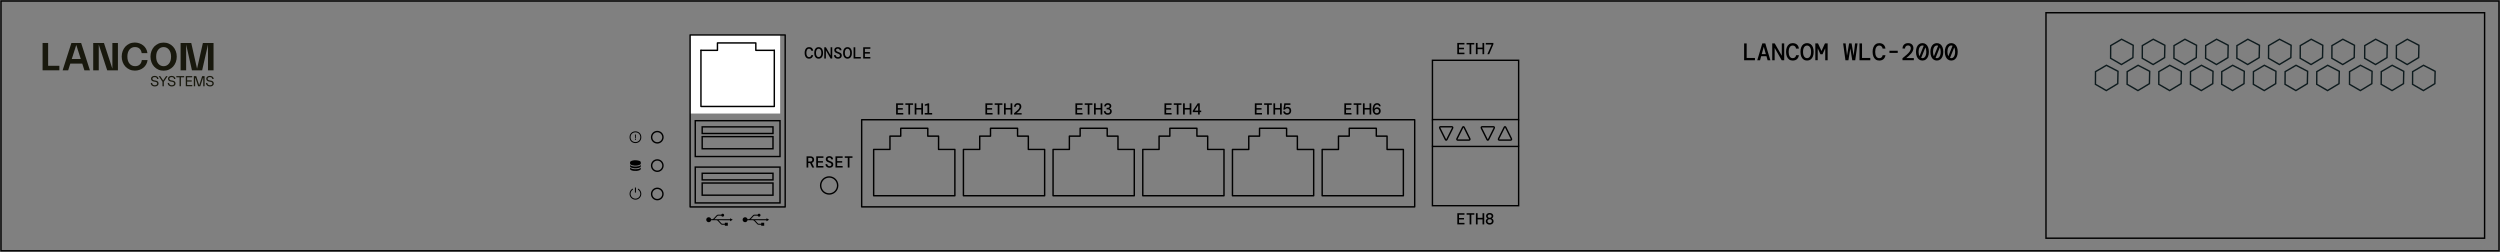 <?xml version="1.0" encoding="UTF-8"?>
<svg xmlns="http://www.w3.org/2000/svg" xmlns:xlink="http://www.w3.org/1999/xlink" version="1.1" x="0px" y="0px" viewBox="0 0 1248.24 125.72" style="enable-background:new 0 0 1248.24 125.72;" xml:space="preserve">
<rect x="0" y="0" width="1248.24" height="125.72" fill="#808080" stroke="none"/>
<style type="text/css">
	.st0{fill:none;stroke:#000000;stroke-width:0.709;}
	.st1{fill:none;stroke:#000000;stroke-width:0.709;stroke-linecap:round;stroke-linejoin:round;stroke-miterlimit:3;}
	.st2{fill:none;stroke:#000000;stroke-width:0.709;stroke-linecap:round;stroke-linejoin:round;stroke-miterlimit:10;}
	.st3{fill:none;}
	.st4{fill:none;stroke:#000000;stroke-width:0.72;stroke-linecap:round;stroke-linejoin:round;stroke-miterlimit:3;}
	.st5{fill:none;stroke:#000000;stroke-width:0.709;stroke-miterlimit:10;}
	.st6{fill:none;stroke:#000000;stroke-width:0.709;stroke-linecap:round;}
	.st7{fill:none;stroke:#0E1B1E;stroke-width:0.709;}
	.st8{fill:#18180D;}
	.st9{clip-path:url(#SVGID_00000049222242250031634250000016503337785596632961_);fill:#18180D;}
	.st10{fill:none;stroke:#000000;stroke-width:0.5;stroke-miterlimit:10;}
	.st11{fill:#FFFFFF;}
	.st12{fill:none;stroke:#000000;stroke-width:0.72;stroke-linecap:round;stroke-linejoin:round;stroke-miterlimit:3;}
	.st13{fill-rule:evenodd;clip-rule:evenodd;fill:none;stroke:#000000;stroke-width:0.709;stroke-miterlimit:10;}
</style>
<g id="_x30_">
	<rect x="0.5" y="0.5" class="st0" width="1247.24" height="124.72"></rect>
	<g id="CIRCLE">
		<path class="st1" d="M331.01,82.68c0-1.57-1.27-2.83-2.83-2.83c-1.57,0-2.83,1.27-2.83,2.83c0,1.57,1.27,2.83,2.83,2.83    C329.74,85.51,331.01,84.24,331.01,82.68L331.01,82.68z"></path>
	</g>
	<g id="CIRCLE_1_">
		<path class="st1" d="M331.01,96.85c0-1.57-1.27-2.83-2.83-2.83c-1.57,0-2.83,1.27-2.83,2.83s1.27,2.83,2.83,2.83    C329.74,99.69,331.01,98.42,331.01,96.85L331.01,96.85z"></path>
	</g>
	<g id="CIRCLE_2_">
		<path class="st0" d="M418.25,92.6c0-2.35-1.9-4.25-4.25-4.25c-2.35,0-4.25,1.9-4.25,4.25c0,2.35,1.9,4.25,4.25,4.25    C416.34,96.85,418.25,94.95,418.25,92.6L418.25,92.6z"></path>
	</g>
	<g id="CIRCLE_3_">
		<path class="st2" d="M331.01,68.51c0-1.57-1.27-2.83-2.83-2.83c-1.57,0-2.83,1.27-2.83,2.83c0,1.57,1.27,2.83,2.83,2.83    C329.74,71.34,331.01,70.07,331.01,68.51L331.01,68.51z"></path>
	</g>
	<g id="shape107-248_2_" transform="translate(678.513,-27.788)">
		<title>Tabelle.107</title>
		<path class="st3" d="M-247.6,88.17v42.58h51.24V88.17H-247.6z"></path>
	</g>
	<g id="shape107-248_1_" transform="translate(678.513,-27.788)">
		<title>Tabelle.107</title>
		<path class="st3" d="M-202.78,88.17v42.58h51.24V88.17H-202.78z"></path>
	</g>
	<g id="shape107-248_3_" transform="translate(678.513,-27.788)">
		<title>Tabelle.107</title>
		<path class="st3" d="M-158.02,88.17v42.58h51.24V88.17H-158.02z"></path>
	</g>
	<g id="shape107-248_4_" transform="translate(678.513,-27.788)">
		<title>Tabelle.107</title>
		<path class="st3" d="M-113.24,88.17v42.58H-62V88.17H-113.24z"></path>
	</g>
	<g id="shape107-248_6_" transform="translate(678.513,-27.788)">
		<title>Tabelle.107</title>
		<path class="st3" d="M-68.45,88.18v42.58h51.24V88.18H-68.45z"></path>
	</g>
	<g id="shape107-248_5_" transform="translate(678.513,-27.788)">
		<title>Tabelle.107</title>
		<path class="st3" d="M-23.66,88.18v42.58h51.24V88.18H-23.66z"></path>
	</g>
	<g id="shape126-302_2_" transform="translate(683.553,-67.036)">
		<title>Tabelle.126</title>
		<path class="st4" d="M-233.83,131.09h13.52V135h5.38v6.65h8.14v23.11h-40.55v-23.11h8.14V135h5.38V131.09z"></path>
	</g>
	<g id="shape126-302_1_" transform="translate(683.553,-67.036)">
		<title>Tabelle.126</title>
		<path class="st4" d="M-189.01,131.09h13.52V135h5.38v6.65h8.14v23.11h-40.55v-23.11h8.14V135h5.38V131.09z"></path>
	</g>
	<g id="shape126-302_3_" transform="translate(683.553,-67.036)">
		<title>Tabelle.126</title>
		<path class="st4" d="M-144.25,131.09h13.52V135h5.38v6.65h8.14v23.11h-40.55v-23.11h8.14V135h5.38V131.09z"></path>
	</g>
	<g id="shape126-302_4_" transform="translate(683.553,-67.036)">
		<title>Tabelle.126</title>
		<path class="st4" d="M-99.46,131.09h13.52V135h5.38v6.65h8.14v23.11h-40.55v-23.11h8.14V135h5.38V131.09z"></path>
	</g>
	<g id="shape126-302_6_" transform="translate(683.553,-67.036)">
		<title>Tabelle.126</title>
		<path class="st4" d="M-54.68,131.09h13.52v3.92h5.38v6.65h8.14v23.11h-40.55v-23.11h8.14v-6.65h5.38V131.09z"></path>
	</g>
	<g id="shape126-302_5_" transform="translate(683.553,-67.036)">
		<title>Tabelle.126</title>
		<path class="st4" d="M-9.89,131.09H3.63v3.92H9v6.65h8.14v23.11H-23.4v-23.11h8.14v-6.65h5.38V131.09z"></path>
	</g>
	<path class="st1" d="M430.23,103.29h276.12V59.78H430.23V103.29L430.23,103.29"></path>
	<g>
		<g>
			<path d="M318.53,94.12v0.57c0.7,0.43,1.17,1.19,1.17,2.07c0,1.34-1.09,2.43-2.43,2.43c-1.34,0-2.43-1.09-2.43-2.43     c0-0.88,0.47-1.64,1.17-2.07v-0.57c-0.99,0.47-1.67,1.47-1.67,2.64c0,1.62,1.31,2.93,2.93,2.93c1.62,0,2.93-1.31,2.93-2.93     C320.2,95.59,319.51,94.59,318.53,94.12z"></path>
		</g>
		<g>
			<g>
				<path d="M317.01,96.15h0.52v-2.51h-0.52V96.15z"></path>
			</g>
		</g>
	</g>
	<rect x="715.21" y="30.1" class="st5" width="43.04" height="29.6"></rect>
	
		<rect x="715.21" y="73.1" transform="matrix(-1 -8.980118e-11 8.980118e-11 -1 1473.458 175.804)" class="st5" width="43.04" height="29.6"></rect>
	<line class="st5" x1="715.21" y1="73.1" x2="715.21" y2="59.7"></line>
	<line class="st5" x1="758.25" y1="73.1" x2="758.25" y2="59.7"></line>
	<g>
		<path class="st0" d="M731.03,63.57c-0.2-0.39-0.52-0.39-0.72,0l-2.83,5.66c-0.2,0.39,0,0.72,0.44,0.72h5.49    c0.44,0,0.64-0.32,0.44-0.72L731.03,63.57z"></path>
	</g>
	<g>
		<path class="st0" d="M751.8,63.57c-0.2-0.39-0.52-0.39-0.72,0l-2.83,5.66c-0.2,0.39,0,0.72,0.44,0.72h5.49    c0.44,0,0.64-0.32,0.44-0.72L751.8,63.57z"></path>
	</g>
	<g>
		<path class="st0" d="M742.49,69.67c0.2,0.39,0.52,0.39,0.72,0l2.83-5.66c0.2-0.39,0-0.72-0.44-0.72h-5.49    c-0.44,0-0.64,0.32-0.44,0.72L742.49,69.67z"></path>
	</g>
	<g>
		<path class="st0" d="M721.71,69.67c0.2,0.39,0.52,0.39,0.72,0l2.83-5.66c0.2-0.39,0-0.72-0.44-0.72h-5.49    c-0.44,0-0.64,0.32-0.44,0.72L721.71,69.67z"></path>
	</g>
	<path class="st6" d="M1021.76,6.36c7.64,0,218.79,0,218.79,0c0,56.28,0,112.57,0,112.57h-219V6.36   C1021.55,6.36,1021.62,6.36,1021.76,6.36z"></path>
	<g>
		<polygon class="st7" points="1065.09,22.6 1064.95,28.77 1059.23,32.22 1053.82,29.09 1053.85,22.78 1059.3,19.6   "></polygon>
		<polygon class="st7" points="1080.9,22.6 1080.77,28.77 1075.05,32.22 1069.63,29.09 1069.66,22.78 1075.11,19.6   "></polygon>
		<polygon class="st7" points="1096.71,22.6 1096.58,28.77 1090.86,32.22 1085.44,29.09 1085.48,22.78 1090.93,19.6   "></polygon>
		<polygon class="st7" points="1112.52,22.6 1112.39,28.77 1106.67,32.22 1101.26,29.09 1101.29,22.78 1106.74,19.6   "></polygon>
		<polygon class="st7" points="1128.13,22.6 1128,28.77 1122.28,32.22 1116.86,29.09 1116.89,22.78 1122.34,19.6   "></polygon>
		<polygon class="st7" points="1143.94,22.6 1143.81,28.77 1138.09,32.22 1132.67,29.09 1132.71,22.78 1138.16,19.6   "></polygon>
		<polygon class="st7" points="1159.75,22.6 1159.62,28.77 1153.9,32.22 1148.49,29.09 1148.52,22.78 1153.97,19.6   "></polygon>
		<polygon class="st7" points="1175.57,22.6 1175.44,28.77 1169.72,32.22 1164.3,29.09 1164.33,22.78 1169.78,19.6   "></polygon>
		<polygon class="st7" points="1191.94,22.6 1191.81,28.77 1186.09,32.22 1180.67,29.09 1180.71,22.78 1186.16,19.6   "></polygon>
		<polygon class="st7" points="1207.75,22.6 1207.62,28.77 1201.9,32.22 1196.49,29.09 1196.52,22.78 1201.97,19.6   "></polygon>
		<polygon class="st7" points="1057.51,35.6 1057.38,41.77 1051.66,45.22 1046.24,42.09 1046.28,35.78 1051.73,32.6   "></polygon>
		<polygon class="st7" points="1073.33,35.6 1073.19,41.77 1067.47,45.22 1062.06,42.09 1062.09,35.78 1067.54,32.6   "></polygon>
		<polygon class="st7" points="1089.14,35.6 1089.01,41.77 1083.29,45.22 1077.87,42.09 1077.9,35.78 1083.35,32.6   "></polygon>
		<polygon class="st7" points="1104.95,35.6 1104.82,41.77 1099.1,45.22 1093.68,42.09 1093.72,35.78 1099.17,32.6   "></polygon>
		<polygon class="st7" points="1120.56,35.6 1120.42,41.77 1114.7,45.22 1109.29,42.09 1109.32,35.78 1114.77,32.6   "></polygon>
		<polygon class="st7" points="1136.37,35.6 1136.24,41.77 1130.52,45.22 1125.1,42.09 1125.13,35.78 1130.58,32.6   "></polygon>
		<polygon class="st7" points="1152.18,35.6 1152.05,41.77 1146.33,45.22 1140.91,42.09 1140.95,35.78 1146.4,32.6   "></polygon>
		<polygon class="st7" points="1168,35.6 1167.86,41.77 1162.14,45.22 1156.73,42.09 1156.76,35.78 1162.21,32.6   "></polygon>
		<polygon class="st7" points="1184.37,35.6 1184.24,41.77 1178.52,45.22 1173.1,42.09 1173.13,35.78 1178.58,32.6   "></polygon>
		<polygon class="st7" points="1200.18,35.6 1200.05,41.77 1194.33,45.22 1188.91,42.09 1188.95,35.78 1194.4,32.6   "></polygon>
		<polygon class="st7" points="1215.85,35.6 1215.71,41.77 1210,45.22 1204.58,42.1 1204.61,35.79 1210.06,32.6   "></polygon>
	</g>
	<g>
		<rect x="869.86" y="21.44" class="st3" width="111.24" height="11.81"></rect>
		<path d="M870.83,30.08v-8.4h1.27v7.26h4.14v1.14H870.83z"></path>
		<path d="M877.4,30.08l2.51-8.4h1.51l2.51,8.4h-1.38l-0.56-2.02h-2.64l-0.56,2.02H877.4z M880.62,23.48l-1,3.56h2.06l-1-3.56    H880.62z"></path>
		<path d="M884.87,30.08v-8.4h1.25l3.52,6.16v-6.16h1.21v8.4h-1.25l-3.52-6.16v6.16H884.87z"></path>
		<path d="M895.08,30.23c-0.7,0-1.3-0.18-1.79-0.54s-0.87-0.87-1.13-1.52c-0.26-0.65-0.39-1.41-0.39-2.27    c0-0.87,0.13-1.63,0.39-2.29c0.26-0.65,0.64-1.16,1.13-1.52c0.5-0.36,1.09-0.55,1.79-0.55c0.9,0,1.62,0.25,2.16,0.74    c0.54,0.49,0.85,1.16,0.94,2h-1.4c-0.07-0.44-0.25-0.81-0.53-1.1c-0.28-0.29-0.67-0.44-1.17-0.44c-0.63,0-1.12,0.28-1.48,0.84    c-0.35,0.56-0.53,1.33-0.53,2.32c0,0.98,0.18,1.74,0.53,2.3c0.35,0.56,0.84,0.83,1.48,0.83c0.51,0,0.9-0.13,1.18-0.4    c0.27-0.27,0.45-0.62,0.53-1.06h1.4c-0.13,0.82-0.45,1.47-0.97,1.95C896.69,29.99,895.98,30.23,895.08,30.23z"></path>
		<path d="M902.26,30.23c-0.68,0-1.27-0.18-1.76-0.53s-0.88-0.85-1.14-1.5c-0.26-0.65-0.4-1.42-0.4-2.32c0-0.9,0.13-1.67,0.4-2.32    c0.26-0.65,0.64-1.15,1.14-1.5s1.08-0.53,1.76-0.53c0.69,0,1.28,0.18,1.77,0.53s0.87,0.85,1.13,1.5s0.4,1.42,0.4,2.32    c0,0.9-0.13,1.67-0.4,2.32c-0.26,0.65-0.64,1.15-1.13,1.5S902.95,30.23,902.26,30.23z M902.26,29.03c0.6,0,1.08-0.27,1.45-0.81    c0.37-0.54,0.55-1.32,0.55-2.33c0-1.02-0.18-1.79-0.55-2.33s-0.85-0.81-1.45-0.81c-0.61,0-1.09,0.27-1.46,0.81    c-0.36,0.54-0.55,1.32-0.55,2.33c0,1.02,0.18,1.79,0.55,2.33C901.17,28.76,901.65,29.03,902.26,29.03z"></path>
		<path d="M906.38,30.08v-8.4h1.34l1.74,3.79l1.74-3.79h1.34v8.4h-1.21v-5.98l-1.37,3h-1.01l-1.37-2.99v5.96H906.38z"></path>
		<path d="M921.42,30.08l-1.15-8.4h1.24l0.7,6.11l1.03-6.11h1.25l1.03,6.11l0.7-6.11h1.24l-1.15,8.4h-1.48l-0.96-5.94l-0.96,5.94    H921.42z"></path>
		<path d="M928.43,30.08v-8.4h1.27v7.26h4.14v1.14H928.43z"></path>
		<path d="M938.29,30.23c-0.7,0-1.3-0.18-1.79-0.54s-0.87-0.87-1.13-1.52c-0.26-0.65-0.39-1.41-0.39-2.27    c0-0.87,0.13-1.63,0.39-2.29c0.26-0.65,0.64-1.16,1.13-1.52c0.5-0.36,1.09-0.55,1.79-0.55c0.9,0,1.62,0.25,2.16,0.74    c0.54,0.49,0.85,1.16,0.94,2h-1.4c-0.07-0.44-0.25-0.81-0.53-1.1c-0.28-0.29-0.67-0.44-1.17-0.44c-0.63,0-1.12,0.28-1.48,0.84    c-0.35,0.56-0.53,1.33-0.53,2.32c0,0.98,0.18,1.74,0.53,2.3c0.35,0.56,0.84,0.83,1.48,0.83c0.51,0,0.9-0.13,1.18-0.4    c0.27-0.27,0.45-0.62,0.53-1.06h1.4c-0.13,0.82-0.45,1.47-0.97,1.95C939.89,29.99,939.18,30.23,938.29,30.23z"></path>
		<path d="M943.4,26.42v-1.08h4.13v1.08H943.4z"></path>
		<path d="M949.9,30.08v-1.01c0.82-0.66,1.55-1.26,2.17-1.81c0.62-0.55,1.11-1.08,1.46-1.6c0.35-0.51,0.53-1.03,0.53-1.56    c0-0.44-0.12-0.79-0.37-1.04s-0.58-0.38-1.01-0.38c-0.49,0-0.86,0.15-1.13,0.46c-0.26,0.31-0.4,0.67-0.4,1.1h-1.24    c0.01-0.59,0.13-1.09,0.37-1.49c0.24-0.4,0.57-0.7,0.98-0.91s0.88-0.31,1.41-0.31c0.86,0,1.52,0.23,1.98,0.69s0.7,1.07,0.7,1.84    c0,0.49-0.11,0.96-0.32,1.41c-0.21,0.45-0.49,0.88-0.83,1.29s-0.73,0.8-1.15,1.16s-0.84,0.72-1.27,1.06h3.79v1.09H949.9z"></path>
		<path d="M959.86,30.23c-0.65,0-1.21-0.18-1.7-0.53c-0.48-0.35-0.86-0.85-1.12-1.51c-0.26-0.65-0.4-1.42-0.4-2.31    c0-0.9,0.13-1.67,0.4-2.32c0.26-0.65,0.64-1.15,1.12-1.5c0.48-0.35,1.05-0.53,1.7-0.53c0.66,0,1.22,0.18,1.7,0.53    c0.48,0.35,0.85,0.85,1.12,1.5s0.4,1.42,0.4,2.32c0,0.89-0.13,1.66-0.4,2.31c-0.26,0.65-0.64,1.15-1.12,1.51    C961.09,30.05,960.52,30.23,959.86,30.23z M957.94,25.88c0,0.45,0.04,0.86,0.12,1.22c0.08,0.37,0.19,0.69,0.34,0.96l2.1-5.2    c-0.2-0.1-0.41-0.14-0.64-0.14c-0.56,0-1.02,0.28-1.38,0.85C958.12,24.14,957.94,24.91,957.94,25.88z M959.86,29.05    c0.38,0,0.71-0.13,1-0.38c0.29-0.26,0.51-0.62,0.68-1.1c0.16-0.48,0.25-1.04,0.25-1.69c0-0.45-0.04-0.86-0.12-1.22    c-0.08-0.37-0.19-0.68-0.34-0.95l-2.1,5.2C959.43,29,959.64,29.05,959.86,29.05z"></path>
		<path d="M967.06,30.23c-0.65,0-1.21-0.18-1.7-0.53c-0.48-0.35-0.86-0.85-1.12-1.51c-0.26-0.65-0.4-1.42-0.4-2.31    c0-0.9,0.13-1.67,0.4-2.32c0.26-0.65,0.64-1.15,1.12-1.5c0.48-0.35,1.05-0.53,1.7-0.53c0.66,0,1.22,0.18,1.7,0.53    c0.48,0.35,0.85,0.85,1.12,1.5s0.4,1.42,0.4,2.32c0,0.89-0.13,1.66-0.4,2.31c-0.26,0.65-0.64,1.15-1.12,1.51    C968.29,30.05,967.72,30.23,967.06,30.23z M965.14,25.88c0,0.45,0.04,0.86,0.12,1.22c0.08,0.37,0.19,0.69,0.34,0.96l2.1-5.2    c-0.2-0.1-0.41-0.14-0.64-0.14c-0.56,0-1.02,0.28-1.38,0.85C965.32,24.14,965.14,24.91,965.14,25.88z M967.06,29.05    c0.38,0,0.71-0.13,1-0.38c0.29-0.26,0.51-0.62,0.68-1.1c0.16-0.48,0.25-1.04,0.25-1.69c0-0.45-0.04-0.86-0.12-1.22    c-0.08-0.37-0.19-0.68-0.34-0.95l-2.1,5.2C966.63,29,966.84,29.05,967.06,29.05z"></path>
		<path d="M974.26,30.23c-0.65,0-1.21-0.18-1.7-0.53c-0.48-0.35-0.86-0.85-1.12-1.51c-0.26-0.65-0.4-1.42-0.4-2.31    c0-0.9,0.13-1.67,0.4-2.32c0.26-0.65,0.64-1.15,1.12-1.5c0.48-0.35,1.05-0.53,1.7-0.53c0.66,0,1.22,0.18,1.7,0.53    c0.48,0.35,0.85,0.85,1.12,1.5s0.4,1.42,0.4,2.32c0,0.89-0.13,1.66-0.4,2.31c-0.26,0.65-0.64,1.15-1.12,1.51    C975.49,30.05,974.92,30.23,974.26,30.23z M972.34,25.88c0,0.45,0.04,0.86,0.12,1.22c0.08,0.37,0.19,0.69,0.34,0.96l2.1-5.2    c-0.2-0.1-0.41-0.14-0.64-0.14c-0.56,0-1.02,0.28-1.38,0.85C972.52,24.14,972.34,24.91,972.34,25.88z M974.26,29.05    c0.38,0,0.71-0.13,1-0.38c0.29-0.26,0.51-0.62,0.68-1.1c0.16-0.48,0.25-1.04,0.25-1.69c0-0.45-0.04-0.86-0.12-1.22    c-0.08-0.37-0.19-0.68-0.34-0.95l-2.1,5.2C973.83,29,974.04,29.05,974.26,29.05z"></path>
	</g>
	<g>
		<polygon class="st8" points="24.03,21.46 21.26,21.46 21.26,35.1 29.64,35.1 29.64,32.85 24.03,32.85 24.03,21.46   "></polygon>
		<polygon class="st8" points="56.11,34.31 51.9,21.46 46.54,21.46 46.54,35.1 49.31,35.1 49.31,22.25 53.52,35.1 58.88,35.1     58.88,21.46 56.11,21.46 56.11,34.31   "></polygon>
		<path class="st8" d="M35.83,29.46l2.25-7.02l2.25,7.02H35.83L35.83,29.46z M40.51,21.46h-4.86L31.27,35.1h2.77l1.06-3.34h5.97    l1.06,3.34h2.77L40.51,21.46L40.51,21.46z"></path>
		<path class="st8" d="M69.75,32.25c-0.59,0.53-1.34,0.79-2.23,0.79c-1.19,0-2.14-0.42-2.85-1.27c-0.71-0.84-1.07-2.01-1.07-3.5    c0-1.49,0.34-2.66,1.03-3.5c0.69-0.84,1.6-1.27,2.75-1.27c0.95,0,1.71,0.26,2.28,0.77c0.57,0.51,0.93,1.27,1.08,2.25h2.87    c-0.09-0.8-0.33-1.53-0.7-2.18s-0.84-1.21-1.4-1.66c-0.56-0.45-1.2-0.81-1.93-1.06c-0.72-0.25-1.48-0.38-2.27-0.38    c-0.96,0-1.85,0.18-2.65,0.55c-0.8,0.37-1.49,0.87-2.07,1.49c-0.57,0.63-1.02,1.37-1.34,2.22c-0.32,0.86-0.48,1.77-0.48,2.75    c0,0.98,0.16,1.89,0.48,2.75c0.32,0.86,0.77,1.6,1.35,2.22c0.58,0.63,1.28,1.12,2.09,1.49c0.81,0.37,1.7,0.55,2.66,0.55    c0.79,0,1.55-0.12,2.27-0.37c0.72-0.24,1.37-0.59,1.94-1.05c0.57-0.45,1.04-1.01,1.41-1.66c0.38-0.65,0.61-1.38,0.7-2.18H70.8    C70.69,30.99,70.34,31.73,69.75,32.25L69.75,32.25z"></path>
		<path class="st8" d="M84.35,31.78c-0.71,0.84-1.59,1.27-2.66,1.27c-1.07,0-1.95-0.42-2.66-1.27c-0.71-0.84-1.06-2.01-1.06-3.5    c0-1.49,0.35-2.66,1.06-3.5c0.7-0.84,1.59-1.27,2.66-1.27c1.07,0,1.95,0.42,2.66,1.27c0.7,0.84,1.06,2.01,1.06,3.5    C85.41,29.77,85.06,30.93,84.35,31.78L84.35,31.78z M87.77,25.53c-0.32-0.86-0.77-1.6-1.34-2.22c-0.57-0.63-1.26-1.12-2.07-1.49    c-0.8-0.37-1.69-0.55-2.67-0.55c-0.98,0-1.87,0.18-2.67,0.55c-0.8,0.37-1.49,0.87-2.07,1.49c-0.57,0.63-1.02,1.37-1.34,2.22    c-0.32,0.86-0.48,1.77-0.48,2.75c0,0.98,0.16,1.89,0.48,2.75c0.32,0.86,0.77,1.6,1.34,2.22c0.57,0.63,1.26,1.12,2.07,1.49    c0.8,0.37,1.69,0.55,2.67,0.55c0.98,0,1.87-0.18,2.67-0.55c0.8-0.37,1.49-0.87,2.07-1.49c0.57-0.63,1.02-1.37,1.34-2.22    c0.32-0.86,0.48-1.77,0.48-2.75C88.26,27.3,88.1,26.39,87.77,25.53L87.77,25.53z"></path>
		<polygon class="st8" points="92.94,22.25 95.84,35.1 100.94,35.1 103.85,22.25 103.85,35.1 106.62,35.1 106.62,21.46 101.3,21.46     98.39,34.31 95.49,21.46 90.17,21.46 90.17,35.1 92.94,35.1 92.94,22.25   "></polygon>
		<path class="st8" d="M77.7,40.24l-0.64-0.11c-0.51-0.09-0.96-0.28-0.96-0.81c0-0.54,0.44-0.83,1.13-0.83    c0.69,0,1.16,0.29,1.2,0.95h0.68c-0.04-1.05-0.89-1.55-1.88-1.55c-0.98,0-1.81,0.49-1.81,1.43c0,0.94,0.72,1.28,1.4,1.4l0.64,0.11    c0.53,0.09,1.02,0.28,1.02,0.84c0,0.56-0.43,0.9-1.17,0.9c-0.75,0-1.31-0.34-1.36-1.16h-0.68c0.04,1.22,0.99,1.76,2.04,1.76    c1.05,0,1.85-0.54,1.85-1.5C79.17,40.71,78.45,40.37,77.7,40.24L77.7,40.24z"></path>
		<path class="st8" d="M86.17,40.24l-0.64-0.11c-0.51-0.09-0.96-0.28-0.96-0.81c0-0.54,0.44-0.83,1.13-0.83s1.16,0.29,1.2,0.95h0.68    c-0.04-1.05-0.89-1.55-1.88-1.55s-1.81,0.49-1.81,1.43c0,0.94,0.72,1.28,1.4,1.4l0.64,0.11c0.53,0.09,1.02,0.28,1.02,0.84    c0,0.56-0.43,0.9-1.17,0.9c-0.75,0-1.31-0.34-1.36-1.16h-0.68c0.04,1.22,0.99,1.76,2.04,1.76c1.05,0,1.85-0.54,1.85-1.5    C87.63,40.71,86.91,40.37,86.17,40.24L86.17,40.24z"></path>
		<polygon class="st8" points="88.04,38.6 89.66,38.6 89.66,43.06 90.33,43.06 90.33,38.6 91.95,38.6 91.95,38 88.04,38 88.04,38.6       "></polygon>
		<polygon class="st8" points="93.43,40.73 95.72,40.73 95.72,40.12 93.43,40.12 93.43,38.6 95.96,38.6 95.96,38 92.76,38     92.76,43.06 96,43.06 96,42.46 93.43,42.46 93.43,40.73   "></polygon>
		<g>
			<defs>
				<rect id="SVGID_1_" x="21.26" y="21.26" width="85.47" height="21.91"></rect>
			</defs>
			<clipPath id="SVGID_00000082363700568891303660000013041274465449945014_">
				<use xlink:href="#SVGID_1_" style="overflow:visible;"></use>
			</clipPath>
			<polygon style="clip-path:url(#SVGID_00000082363700568891303660000013041274465449945014_);fill:#18180D;" points="99.46,42.59      97.97,38 96.77,38 96.77,43.06 97.44,43.06 97.44,38.46 98.93,43.06 99.99,43.06 101.48,38.46 101.48,43.06 102.15,43.06      102.15,38 100.95,38 99.46,42.59    "></polygon>
			<path style="clip-path:url(#SVGID_00000082363700568891303660000013041274465449945014_);fill:#18180D;" d="M105.27,40.24     l-0.64-0.11c-0.51-0.09-0.96-0.28-0.96-0.81c0-0.54,0.44-0.83,1.13-0.83c0.69,0,1.16,0.29,1.2,0.95h0.68     c-0.04-1.05-0.89-1.55-1.88-1.55c-0.98,0-1.81,0.49-1.81,1.43c0,0.94,0.72,1.28,1.4,1.4l0.64,0.11c0.53,0.09,1.02,0.28,1.02,0.84     c0,0.56-0.43,0.9-1.17,0.9c-0.75,0-1.31-0.34-1.36-1.16h-0.68c0.04,1.22,0.99,1.76,2.04,1.76c1.05,0,1.85-0.54,1.85-1.5     C106.74,40.71,106.02,40.37,105.27,40.24L105.27,40.24z"></path>
		</g>
		<polygon class="st8" points="81.46,40.18 80,38 79.23,38 81.12,40.82 81.12,43.06 81.8,43.06 81.8,40.82 83.69,38 82.93,38     81.46,40.18   "></polygon>
	</g>
</g>
<g id="DIM">
</g>
<g id="Ebene_3">
	<g>
		<path d="M316.98,80c-0.08,0.01-0.16,0.01-0.24,0.02c-0.48,0.04-0.94,0.12-1.39,0.29c-0.19,0.07-0.37,0.16-0.53,0.3    c-0.11,0.09-0.19,0.19-0.22,0.34c0,0.03-0.01,0.05-0.01,0.08c0,0.2,0.01,0.39,0,0.59c-0.01,0.21,0.08,0.35,0.23,0.48    c0.23,0.19,0.49,0.29,0.77,0.37c0.38,0.11,0.77,0.17,1.16,0.2c0.36,0.03,0.71,0.03,1.07,0c0.51-0.04,1.02-0.13,1.49-0.34    c0.17-0.07,0.33-0.17,0.47-0.3c0.11-0.11,0.17-0.24,0.17-0.4c-0.01-0.18-0.01-0.37,0-0.55c0.01-0.2-0.08-0.35-0.23-0.47    c-0.19-0.16-0.41-0.26-0.64-0.34c-0.31-0.11-0.64-0.18-0.97-0.21c-0.17-0.02-0.34-0.03-0.52-0.04c-0.01,0-0.03-0.01-0.04-0.01    C317.37,80,317.17,80,316.98,80z"></path>
		<path d="M319.94,83.62c-0.12,0.28-0.36,0.41-0.61,0.53c-0.31,0.15-0.65,0.23-0.98,0.28c-0.39,0.06-0.79,0.09-1.18,0.08    c-0.58-0.01-1.15-0.08-1.7-0.26c-0.23-0.08-0.45-0.18-0.64-0.33c-0.1-0.08-0.18-0.18-0.23-0.3c0,0.02-0.01,0.04-0.01,0.06    c0,0.22,0,0.45,0,0.67c0,0.17,0.1,0.3,0.22,0.4c0.19,0.16,0.41,0.26,0.64,0.34c0.38,0.13,0.77,0.2,1.16,0.23    c0.4,0.04,0.8,0.04,1.21,0.01c0.5-0.04,0.98-0.12,1.45-0.32c0.18-0.08,0.36-0.17,0.5-0.31c0.11-0.11,0.18-0.24,0.17-0.41    c-0.01-0.2,0-0.4,0-0.61C319.95,83.67,319.94,83.64,319.94,83.62z"></path>
		<path d="M319.94,82.28c-0.07,0.17-0.2,0.29-0.34,0.39c-0.26,0.17-0.55,0.27-0.85,0.34c-0.37,0.09-0.76,0.14-1.14,0.16    c-0.34,0.02-0.67,0.01-1.01-0.02c-0.44-0.04-0.87-0.12-1.27-0.28c-0.15-0.06-0.29-0.14-0.42-0.22c-0.14-0.09-0.25-0.2-0.31-0.36    c0,0.02-0.01,0.05-0.01,0.07c0,0.2,0.01,0.39,0,0.59c-0.01,0.2,0.08,0.35,0.23,0.48c0.2,0.17,0.43,0.27,0.68,0.35    c0.37,0.12,0.75,0.19,1.13,0.22c0.35,0.03,0.7,0.04,1.04,0.02c0.54-0.03,1.07-0.11,1.57-0.32c0.19-0.08,0.38-0.18,0.53-0.32    c0.11-0.11,0.18-0.24,0.17-0.41c-0.01-0.2,0-0.4,0-0.6C319.95,82.33,319.94,82.31,319.94,82.28z"></path>
	</g>
	<g>
		<path d="M365.85,109.71l-1.3-0.75l0,0.5l-7.87-0.01l1.54-1.65c0.05-0.06,0.19-0.11,0.26-0.11l1.65,0c0.1,0.29,0.37,0.49,0.69,0.49    c0.41,0,0.74-0.33,0.74-0.74c0-0.41-0.33-0.74-0.74-0.74c-0.32,0-0.59,0.21-0.7,0.49l-1.65,0c-0.22,0-0.48,0.11-0.62,0.27    l-1.57,1.68c-0.15,0.16-0.49,0.31-0.7,0.31l-0.51,0c-0.11-0.57-0.61-0.99-1.21-0.99c-0.68,0-1.24,0.55-1.24,1.24    c0,0.68,0.55,1.24,1.24,1.24c0.6,0,1.1-0.42,1.21-0.99l2.62,0c0.22,0,0.55,0.15,0.7,0.31l1.56,1.68c0.15,0.16,0.41,0.27,0.62,0.27    l1.34,0l0,0.51l1.49,0l0-1.52l-1.49,0l0,0.52l-1.34,0c-0.08,0-0.21-0.06-0.26-0.11l-1.53-1.65l5.76,0.01l0,0.5L365.85,109.71z"></path>
		<path d="M384.01,109.71l-1.3-0.75l0,0.5l-7.87-0.01l1.54-1.65c0.05-0.06,0.19-0.11,0.26-0.11l1.65,0c0.1,0.29,0.37,0.49,0.69,0.49    c0.41,0,0.74-0.33,0.74-0.74c0-0.41-0.33-0.74-0.74-0.74c-0.32,0-0.59,0.21-0.7,0.49l-1.65,0c-0.22,0-0.48,0.11-0.62,0.27    l-1.57,1.68c-0.15,0.16-0.49,0.31-0.7,0.31l-0.51,0c-0.11-0.57-0.61-0.99-1.21-0.99c-0.68,0-1.24,0.55-1.24,1.24    c0,0.68,0.55,1.24,1.24,1.24c0.6,0,1.1-0.42,1.21-0.99l2.62,0c0.22,0,0.55,0.15,0.7,0.31l1.56,1.68c0.15,0.16,0.41,0.27,0.62,0.27    l1.34,0l0,0.51l1.49,0l0-1.52l-1.49,0l0,0.52l-1.34,0c-0.08,0-0.21-0.06-0.26-0.11l-1.53-1.65l5.76,0.01l0,0.5L384.01,109.71z"></path>
	</g>
	<g>
		<circle class="st10" cx="317.27" cy="68.51" r="2.68"></circle>
		<g>
			<path d="M317.02,67.17h0.49l-0.06,1.85h-0.38L317.02,67.17z M317.04,69.84v-0.53h0.46v0.53H317.04z"></path>
		</g>
	</g>
	<rect x="344.57" y="17.45" class="st11" width="44.95" height="39.24"></rect>
	<path class="st3" d="M392.04,103.32V17.45h-47.47v85.87H392.04L392.04,103.32z"></path>
	<path class="st1" d="M392.04,17.45h-47.47v85.87h47.47V17.45L392.04,17.45"></path>
	<g>
		<path class="st12" d="M349.98,25.12v28.03h36.63V25.12"></path>
		<path class="st12" d="M386.61,25.12h-9.23v-3.68h-3h-16.16v3.68h-8.24"></path>
	</g>
	<g>
		<rect x="347.14" y="83.43" class="st0" width="42.32" height="17.89"></rect>
		<polygon class="st13" points="385.95,86.51 385.95,89.81 350.6,89.81 350.6,86.51 385.95,86.51   "></polygon>
		<polygon class="st13" points="385.95,91.38 385.95,97.45 350.6,97.45 350.6,91.38 385.95,91.38   "></polygon>
	</g>
	<g>
		<rect x="347.14" y="60.26" class="st0" width="42.32" height="17.89"></rect>
		<polygon class="st13" points="385.95,63.34 385.95,66.65 350.6,66.65 350.6,63.34 385.95,63.34   "></polygon>
		<polygon class="st13" points="385.95,68.22 385.95,74.28 350.6,74.28 350.6,68.22 385.95,68.22   "></polygon>
	</g>
	<g>
		<rect x="401.55" y="23.45" class="st3" width="39.52" height="6.54"></rect>
		<path d="M403.96,29.31c-0.47,0-0.87-0.12-1.2-0.36c-0.33-0.24-0.58-0.58-0.75-1.01s-0.26-0.94-0.26-1.52    c0-0.58,0.09-1.09,0.26-1.52s0.43-0.77,0.76-1.02c0.33-0.24,0.73-0.36,1.19-0.36c0.6,0,1.08,0.16,1.44,0.49s0.57,0.77,0.62,1.33    h-0.94c-0.05-0.29-0.17-0.54-0.36-0.73s-0.45-0.29-0.78-0.29c-0.42,0-0.75,0.19-0.98,0.56c-0.23,0.37-0.35,0.89-0.35,1.54    c0,0.65,0.12,1.16,0.35,1.53c0.23,0.37,0.56,0.56,0.98,0.56c0.34,0,0.6-0.09,0.78-0.27c0.18-0.18,0.3-0.41,0.35-0.71h0.94    c-0.09,0.55-0.3,0.98-0.65,1.3S404.56,29.31,403.96,29.31z"></path>
		<path d="M408.75,29.31c-0.45,0-0.85-0.12-1.18-0.35c-0.33-0.23-0.58-0.57-0.76-1c-0.18-0.43-0.26-0.95-0.26-1.54    c0-0.6,0.09-1.11,0.26-1.54c0.18-0.43,0.43-0.77,0.76-1c0.33-0.23,0.72-0.35,1.18-0.35c0.46,0,0.85,0.12,1.18,0.35    c0.33,0.23,0.58,0.57,0.76,1c0.18,0.43,0.26,0.95,0.26,1.54c0,0.6-0.09,1.11-0.26,1.54c-0.18,0.43-0.43,0.77-0.76,1    C409.6,29.19,409.2,29.31,408.75,29.31z M408.75,28.51c0.4,0,0.72-0.18,0.97-0.54c0.25-0.36,0.37-0.88,0.37-1.56    s-0.12-1.2-0.37-1.56c-0.25-0.36-0.57-0.54-0.97-0.54c-0.41,0-0.73,0.18-0.97,0.54c-0.24,0.36-0.36,0.88-0.36,1.56    s0.12,1.2,0.36,1.56C408.02,28.33,408.34,28.51,408.75,28.51z"></path>
		<path d="M411.55,29.21v-5.6h0.83l2.34,4.1v-4.1h0.81v5.6h-0.83l-2.34-4.1v4.1H411.55z"></path>
		<path d="M418.4,29.31c-0.4,0-0.74-0.07-1.04-0.22s-0.53-0.35-0.7-0.62s-0.25-0.58-0.26-0.95h0.9c0.01,0.28,0.1,0.52,0.29,0.72    c0.19,0.2,0.45,0.3,0.8,0.3c0.31,0,0.56-0.07,0.74-0.22c0.18-0.15,0.26-0.34,0.26-0.57c0-0.2-0.05-0.36-0.16-0.49    c-0.1-0.13-0.27-0.25-0.48-0.35s-0.5-0.21-0.85-0.32c-0.46-0.15-0.81-0.36-1.02-0.62c-0.22-0.26-0.33-0.59-0.33-0.97    c0-0.44,0.16-0.8,0.48-1.07c0.32-0.27,0.76-0.41,1.32-0.41c0.54,0,0.98,0.14,1.31,0.42c0.33,0.28,0.5,0.67,0.51,1.16h-0.9    c0-0.13-0.04-0.26-0.11-0.39s-0.18-0.23-0.32-0.31s-0.31-0.12-0.51-0.12c-0.25-0.01-0.46,0.05-0.63,0.18    c-0.17,0.12-0.26,0.29-0.26,0.51c0,0.26,0.1,0.47,0.31,0.61c0.21,0.15,0.55,0.3,1.02,0.45c0.29,0.1,0.55,0.21,0.78,0.35    c0.23,0.14,0.41,0.31,0.54,0.52c0.13,0.21,0.2,0.48,0.2,0.8c0,0.3-0.07,0.57-0.22,0.81c-0.15,0.24-0.36,0.44-0.64,0.58    C419.13,29.24,418.8,29.31,418.4,29.31z"></path>
		<path d="M423.15,29.31c-0.45,0-0.85-0.12-1.18-0.35c-0.33-0.23-0.58-0.57-0.76-1c-0.18-0.43-0.26-0.95-0.26-1.54    c0-0.6,0.09-1.11,0.26-1.54c0.18-0.43,0.43-0.77,0.76-1c0.33-0.23,0.72-0.35,1.18-0.35c0.46,0,0.85,0.12,1.18,0.35    c0.33,0.23,0.58,0.57,0.76,1c0.18,0.43,0.26,0.95,0.26,1.54c0,0.6-0.09,1.11-0.26,1.54c-0.18,0.43-0.43,0.77-0.76,1    C424,29.19,423.6,29.31,423.15,29.31z M423.15,28.51c0.4,0,0.72-0.18,0.97-0.54c0.25-0.36,0.37-0.88,0.37-1.56    s-0.12-1.2-0.37-1.56c-0.25-0.36-0.57-0.54-0.97-0.54c-0.41,0-0.73,0.18-0.97,0.54c-0.24,0.36-0.36,0.88-0.36,1.56    s0.12,1.2,0.36,1.56C422.42,28.33,422.74,28.51,423.15,28.51z"></path>
		<path d="M426.19,29.21v-5.6h0.85v4.84h2.76v0.76H426.19z"></path>
		<path d="M430.99,29.21v-5.6h3.58v0.76h-2.73v1.63h2.49v0.75h-2.49v1.7h2.73v0.76H430.99z"></path>
	</g>
	<g>
		<rect x="402.11" y="77.89" class="st3" width="24.32" height="6.54"></rect>
		<path d="M402.71,83.65v-5.6h1.83c0.44,0,0.8,0.07,1.08,0.22c0.29,0.15,0.5,0.35,0.64,0.6c0.14,0.25,0.21,0.54,0.21,0.86    c0,0.36-0.09,0.68-0.28,0.96c-0.18,0.28-0.47,0.48-0.84,0.61l1.18,2.34h-0.98l-1.07-2.22h-0.92v2.22H402.71z M403.55,80.67h0.94    c0.38,0,0.67-0.09,0.84-0.26c0.18-0.17,0.27-0.39,0.27-0.67c0-0.28-0.09-0.51-0.26-0.68c-0.18-0.17-0.46-0.25-0.86-0.25h-0.93    V80.67z"></path>
		<path d="M407.55,83.65v-5.6h3.58v0.76h-2.73v1.63h2.49v0.75h-2.49v1.7h2.73v0.76H407.55z"></path>
		<path d="M414.16,83.75c-0.4,0-0.74-0.07-1.04-0.22s-0.53-0.35-0.7-0.62s-0.25-0.58-0.26-0.95h0.9c0.01,0.28,0.1,0.52,0.29,0.72    c0.19,0.2,0.45,0.3,0.8,0.3c0.31,0,0.56-0.07,0.74-0.22c0.18-0.15,0.26-0.34,0.26-0.57c0-0.2-0.05-0.36-0.16-0.49    c-0.1-0.13-0.27-0.25-0.48-0.35s-0.5-0.21-0.85-0.32c-0.46-0.15-0.81-0.36-1.02-0.62c-0.22-0.26-0.33-0.59-0.33-0.97    c0-0.44,0.16-0.8,0.48-1.07c0.32-0.27,0.76-0.41,1.32-0.41c0.54,0,0.98,0.14,1.31,0.42c0.33,0.28,0.5,0.67,0.51,1.16h-0.9    c0-0.13-0.04-0.26-0.11-0.39s-0.18-0.23-0.32-0.31s-0.31-0.12-0.51-0.12c-0.25-0.01-0.46,0.05-0.63,0.18    c-0.17,0.12-0.26,0.29-0.26,0.51c0,0.26,0.1,0.47,0.31,0.61c0.21,0.15,0.55,0.3,1.02,0.45c0.29,0.1,0.55,0.21,0.78,0.35    c0.23,0.14,0.41,0.31,0.54,0.52c0.13,0.21,0.2,0.48,0.2,0.8c0,0.3-0.07,0.57-0.22,0.81c-0.15,0.24-0.36,0.44-0.64,0.58    C414.89,83.67,414.56,83.75,414.16,83.75z"></path>
		<path d="M417.15,83.65v-5.6h3.58v0.76h-2.73v1.63h2.49v0.75h-2.49v1.7h2.73v0.76H417.15z"></path>
		<path d="M423.28,83.65v-4.84h-1.5v-0.76h3.86v0.76h-1.5v4.84H423.28z"></path>
	</g>
	<g>
		<rect x="446.78" y="51.43" class="st3" width="19.41" height="6.54"></rect>
		<path d="M447.42,57.19v-5.6h3.58v0.76h-2.73v1.63h2.49v0.75h-2.49v1.7h2.73v0.76H447.42z"></path>
		<path d="M453.55,57.19v-4.84h-1.5v-0.76h3.86v0.76h-1.5v4.84H453.55z"></path>
		<path d="M456.7,57.19v-5.6h0.85v2.32H460v-2.32h0.85v5.6H460v-2.5h-2.45v2.5H456.7z"></path>
		<path d="M461.7,57.19v-0.76h1.38v-3.84l-1.32,0.24v-0.69l1.65-0.55h0.52v4.84h1.49v0.76H461.7z"></path>
	</g>
	<g>
		<rect x="491.36" y="51.43" class="st3" width="19.81" height="6.54"></rect>
		<path d="M492.01,57.19v-5.6h3.58v0.76h-2.73v1.63h2.49v0.75h-2.49v1.7h2.73v0.76H492.01z"></path>
		<path d="M498.14,57.19v-4.84h-1.5v-0.76h3.86v0.76h-1.5v4.84H498.14z"></path>
		<path d="M501.29,57.19v-5.6h0.85v2.32h2.45v-2.32h0.85v5.6h-0.85v-2.5h-2.45v2.5H501.29z"></path>
		<path d="M506.32,57.19v-0.67c0.55-0.44,1.03-0.84,1.44-1.21c0.41-0.37,0.74-0.72,0.97-1.06c0.23-0.34,0.35-0.69,0.35-1.04    c0-0.29-0.08-0.52-0.25-0.69c-0.17-0.17-0.39-0.25-0.67-0.25c-0.33,0-0.58,0.1-0.75,0.31c-0.18,0.21-0.26,0.45-0.26,0.73h-0.82    c0.01-0.39,0.09-0.73,0.25-0.99s0.38-0.47,0.65-0.61c0.27-0.14,0.59-0.21,0.94-0.21c0.57,0,1.01,0.15,1.32,0.46    c0.31,0.31,0.46,0.72,0.46,1.23c0,0.33-0.07,0.64-0.21,0.94s-0.33,0.59-0.56,0.86c-0.23,0.27-0.48,0.53-0.76,0.78    c-0.28,0.25-0.56,0.48-0.84,0.7h2.53v0.73H506.32z"></path>
	</g>
	<g>
		<rect x="536.31" y="51.43" class="st3" width="19.49" height="6.54"></rect>
		<path d="M536.95,57.19v-5.6h3.58v0.76h-2.73v1.63h2.49v0.75h-2.49v1.7h2.73v0.76H536.95z"></path>
		<path d="M543.09,57.19v-4.84h-1.5v-0.76h3.86v0.76h-1.5v4.84H543.09z"></path>
		<path d="M546.24,57.19v-5.6h0.85v2.32h2.45v-2.32h0.85v5.6h-0.85v-2.5h-2.45v2.5H546.24z"></path>
		<path d="M553.15,57.29c-0.37,0-0.7-0.07-1-0.21s-0.54-0.34-0.71-0.61c-0.18-0.27-0.27-0.6-0.29-0.98H552    c0.02,0.29,0.12,0.54,0.32,0.73c0.2,0.19,0.48,0.29,0.83,0.29c0.35,0,0.62-0.09,0.82-0.26c0.2-0.17,0.3-0.41,0.3-0.7    c0-0.33-0.12-0.57-0.36-0.73c-0.24-0.15-0.53-0.23-0.88-0.23h-0.5v-0.75h0.42c0.31,0,0.57-0.06,0.78-0.19    c0.2-0.13,0.3-0.33,0.3-0.6c0-0.23-0.08-0.42-0.23-0.56c-0.16-0.14-0.37-0.2-0.66-0.2c-0.29,0-0.52,0.08-0.69,0.23    c-0.17,0.15-0.27,0.35-0.29,0.59h-0.84c0.02-0.32,0.1-0.6,0.26-0.84c0.15-0.24,0.37-0.43,0.63-0.56c0.27-0.14,0.58-0.2,0.93-0.2    c0.38,0,0.7,0.06,0.96,0.2s0.45,0.31,0.58,0.52s0.19,0.46,0.19,0.74c0,0.28-0.08,0.52-0.24,0.72c-0.16,0.2-0.36,0.35-0.59,0.44    v0.05c0.31,0.09,0.56,0.24,0.76,0.48s0.3,0.54,0.3,0.93c0,0.31-0.08,0.6-0.23,0.87c-0.15,0.26-0.37,0.47-0.66,0.63    C553.92,57.21,553.57,57.29,553.15,57.29z"></path>
	</g>
	<g>
		<rect x="580.77" y="51.43" class="st3" width="20.15" height="6.54"></rect>
		<path d="M581.41,57.19v-5.6h3.58v0.76h-2.73v1.63h2.49v0.75h-2.49v1.7h2.73v0.76H581.41z"></path>
		<path d="M587.55,57.19v-4.84h-1.5v-0.76h3.86v0.76h-1.5v4.84H587.55z"></path>
		<path d="M590.7,57.19v-5.6h0.85v2.32h2.45v-2.32h0.85v5.6h-0.85v-2.5h-2.45v2.5H590.7z"></path>
		<path d="M598.19,57.19v-1.21h-2.66v-0.66l2.5-3.73h1v3.62h0.73v0.77h-0.73v1.21H598.19z M596.48,55.22h1.76v-2.67L596.48,55.22z"></path>
	</g>
	<g>
		<rect x="625.89" y="51.43" class="st3" width="19.48" height="6.54"></rect>
		<path d="M626.53,57.19v-5.6h3.58v0.76h-2.73v1.63h2.49v0.75h-2.49v1.7h2.73v0.76H626.53z"></path>
		<path d="M632.67,57.19v-4.84h-1.5v-0.76h3.86v0.76h-1.5v4.84H632.67z"></path>
		<path d="M635.82,57.19v-5.6h0.85v2.32h2.45v-2.32h0.85v5.6h-0.85v-2.5h-2.45v2.5H635.82z"></path>
		<path d="M642.69,57.29c-0.39,0-0.73-0.07-1.02-0.22s-0.51-0.34-0.68-0.59s-0.26-0.53-0.28-0.85h0.86    c0.05,0.26,0.18,0.47,0.37,0.63c0.19,0.16,0.44,0.24,0.75,0.24c0.36,0,0.64-0.11,0.85-0.34s0.31-0.52,0.31-0.88    c0-0.38-0.11-0.67-0.32-0.88s-0.49-0.31-0.82-0.31c-0.27,0-0.49,0.06-0.68,0.18c-0.19,0.12-0.33,0.28-0.44,0.46h-0.82l0.48-3.15    h3.05v0.78h-2.39l-0.27,1.43h0.06c0.11-0.13,0.26-0.23,0.45-0.32c0.19-0.08,0.41-0.13,0.68-0.13c0.38,0,0.71,0.08,0.99,0.25    c0.27,0.17,0.49,0.39,0.64,0.68s0.22,0.62,0.22,0.99c0,0.37-0.08,0.71-0.24,1.02c-0.16,0.3-0.39,0.55-0.69,0.72    S643.09,57.29,642.69,57.29z"></path>
	</g>
	<g>
		<rect x="670.58" y="51.43" class="st3" width="19.68" height="6.54"></rect>
		<path d="M671.22,57.19v-5.6h3.58v0.76h-2.73v1.63h2.49v0.75h-2.49v1.7h2.73v0.76H671.22z"></path>
		<path d="M677.36,57.19v-4.84h-1.5v-0.76h3.86v0.76h-1.5v4.84H677.36z"></path>
		<path d="M680.51,57.19v-5.6h0.85v2.32h2.45v-2.32h0.85v5.6h-0.85v-2.5h-2.45v2.5H680.51z"></path>
		<path d="M687.49,57.29c-0.4,0-0.73-0.07-1-0.22c-0.27-0.15-0.49-0.35-0.66-0.6c-0.17-0.25-0.29-0.54-0.37-0.86    s-0.12-0.66-0.12-1.02c0-0.62,0.09-1.16,0.26-1.62c0.17-0.46,0.42-0.83,0.75-1.08c0.33-0.26,0.72-0.39,1.18-0.39    c0.38,0,0.7,0.07,0.96,0.2c0.26,0.14,0.46,0.32,0.61,0.56s0.24,0.51,0.27,0.81h-0.79c-0.05-0.25-0.17-0.45-0.36-0.59    s-0.42-0.22-0.69-0.22c-0.36,0-0.67,0.17-0.93,0.51s-0.41,0.87-0.44,1.59h0.05c0.11-0.2,0.29-0.38,0.53-0.54    c0.24-0.15,0.53-0.23,0.87-0.23c0.33,0,0.62,0.08,0.89,0.23c0.27,0.15,0.48,0.36,0.64,0.64s0.24,0.59,0.24,0.94    c0,0.34-0.08,0.65-0.23,0.94s-0.37,0.52-0.65,0.69C688.21,57.2,687.88,57.29,687.49,57.29z M687.44,56.52    c0.33,0,0.59-0.1,0.79-0.3s0.3-0.46,0.3-0.78c0-0.31-0.1-0.57-0.3-0.78c-0.2-0.21-0.46-0.31-0.79-0.31s-0.59,0.1-0.8,0.3    c-0.21,0.2-0.31,0.46-0.31,0.78c0,0.31,0.1,0.57,0.31,0.78S687.11,56.52,687.44,56.52z"></path>
	</g>
	<g>
		<rect x="726.97" y="21.29" class="st3" width="19.52" height="6.54"></rect>
		<path d="M727.61,27.05v-5.6h3.58v0.76h-2.73v1.63h2.49v0.75h-2.49v1.7h2.73v0.76H727.61z"></path>
		<path d="M733.74,27.05v-4.84h-1.5v-0.76h3.86v0.76h-1.5v4.84H733.74z"></path>
		<path d="M736.9,27.05v-5.6h0.85v2.32h2.45v-2.32h0.85v5.6h-0.85v-2.5h-2.45v2.5H736.9z"></path>
		<path d="M742.65,27.05l2.12-4.83h-2.93v-0.77h3.8v0.66l-2.1,4.94H742.65z"></path>
	</g>
	<g>
		<rect x="726.99" y="106.29" class="st3" width="19.47" height="6.54"></rect>
		<path d="M727.63,112.05v-5.6h3.58v0.76h-2.73v1.63h2.49v0.75h-2.49v1.7h2.73v0.76H727.63z"></path>
		<path d="M733.77,112.05v-4.84h-1.5v-0.76h3.86v0.76h-1.5v4.84H733.77z"></path>
		<path d="M736.92,112.05v-5.6h0.85v2.32h2.45v-2.32h0.85v5.6h-0.85v-2.5h-2.45v2.5H736.92z"></path>
		<path d="M743.79,112.14c-0.38,0-0.72-0.07-1.01-0.22c-0.29-0.14-0.52-0.34-0.68-0.59c-0.17-0.25-0.25-0.54-0.25-0.86    c0-0.35,0.09-0.64,0.28-0.88c0.18-0.24,0.39-0.4,0.62-0.49v-0.05c-0.22-0.11-0.4-0.27-0.54-0.47c-0.14-0.2-0.21-0.45-0.21-0.74    c0-0.27,0.07-0.52,0.22-0.75c0.14-0.23,0.35-0.41,0.62-0.54c0.27-0.14,0.59-0.2,0.96-0.2c0.37,0,0.69,0.07,0.95,0.2    c0.27,0.14,0.47,0.32,0.62,0.54c0.15,0.23,0.22,0.48,0.22,0.75c0,0.29-0.07,0.53-0.21,0.74c-0.14,0.2-0.32,0.36-0.54,0.47v0.05    c0.23,0.09,0.44,0.25,0.62,0.49c0.18,0.24,0.27,0.53,0.27,0.88c0,0.33-0.08,0.61-0.24,0.86c-0.16,0.25-0.39,0.45-0.68,0.59    C744.52,112.07,744.18,112.14,743.79,112.14z M743.79,111.38c0.33,0,0.6-0.08,0.8-0.25c0.2-0.17,0.3-0.4,0.3-0.71    s-0.1-0.54-0.3-0.71c-0.2-0.17-0.47-0.25-0.8-0.25c-0.33,0-0.6,0.08-0.8,0.25c-0.2,0.17-0.3,0.4-0.3,0.71s0.1,0.54,0.3,0.71    C743.2,111.29,743.46,111.38,743.79,111.38z M743.79,108.76c0.3,0,0.54-0.08,0.71-0.23c0.17-0.16,0.26-0.35,0.26-0.6    c0-0.25-0.09-0.45-0.26-0.6c-0.17-0.15-0.41-0.23-0.71-0.23s-0.53,0.08-0.71,0.23c-0.17,0.15-0.26,0.35-0.26,0.6    c0,0.25,0.09,0.45,0.26,0.6C743.26,108.68,743.49,108.76,743.79,108.76z"></path>
	</g>
</g>
</svg>

